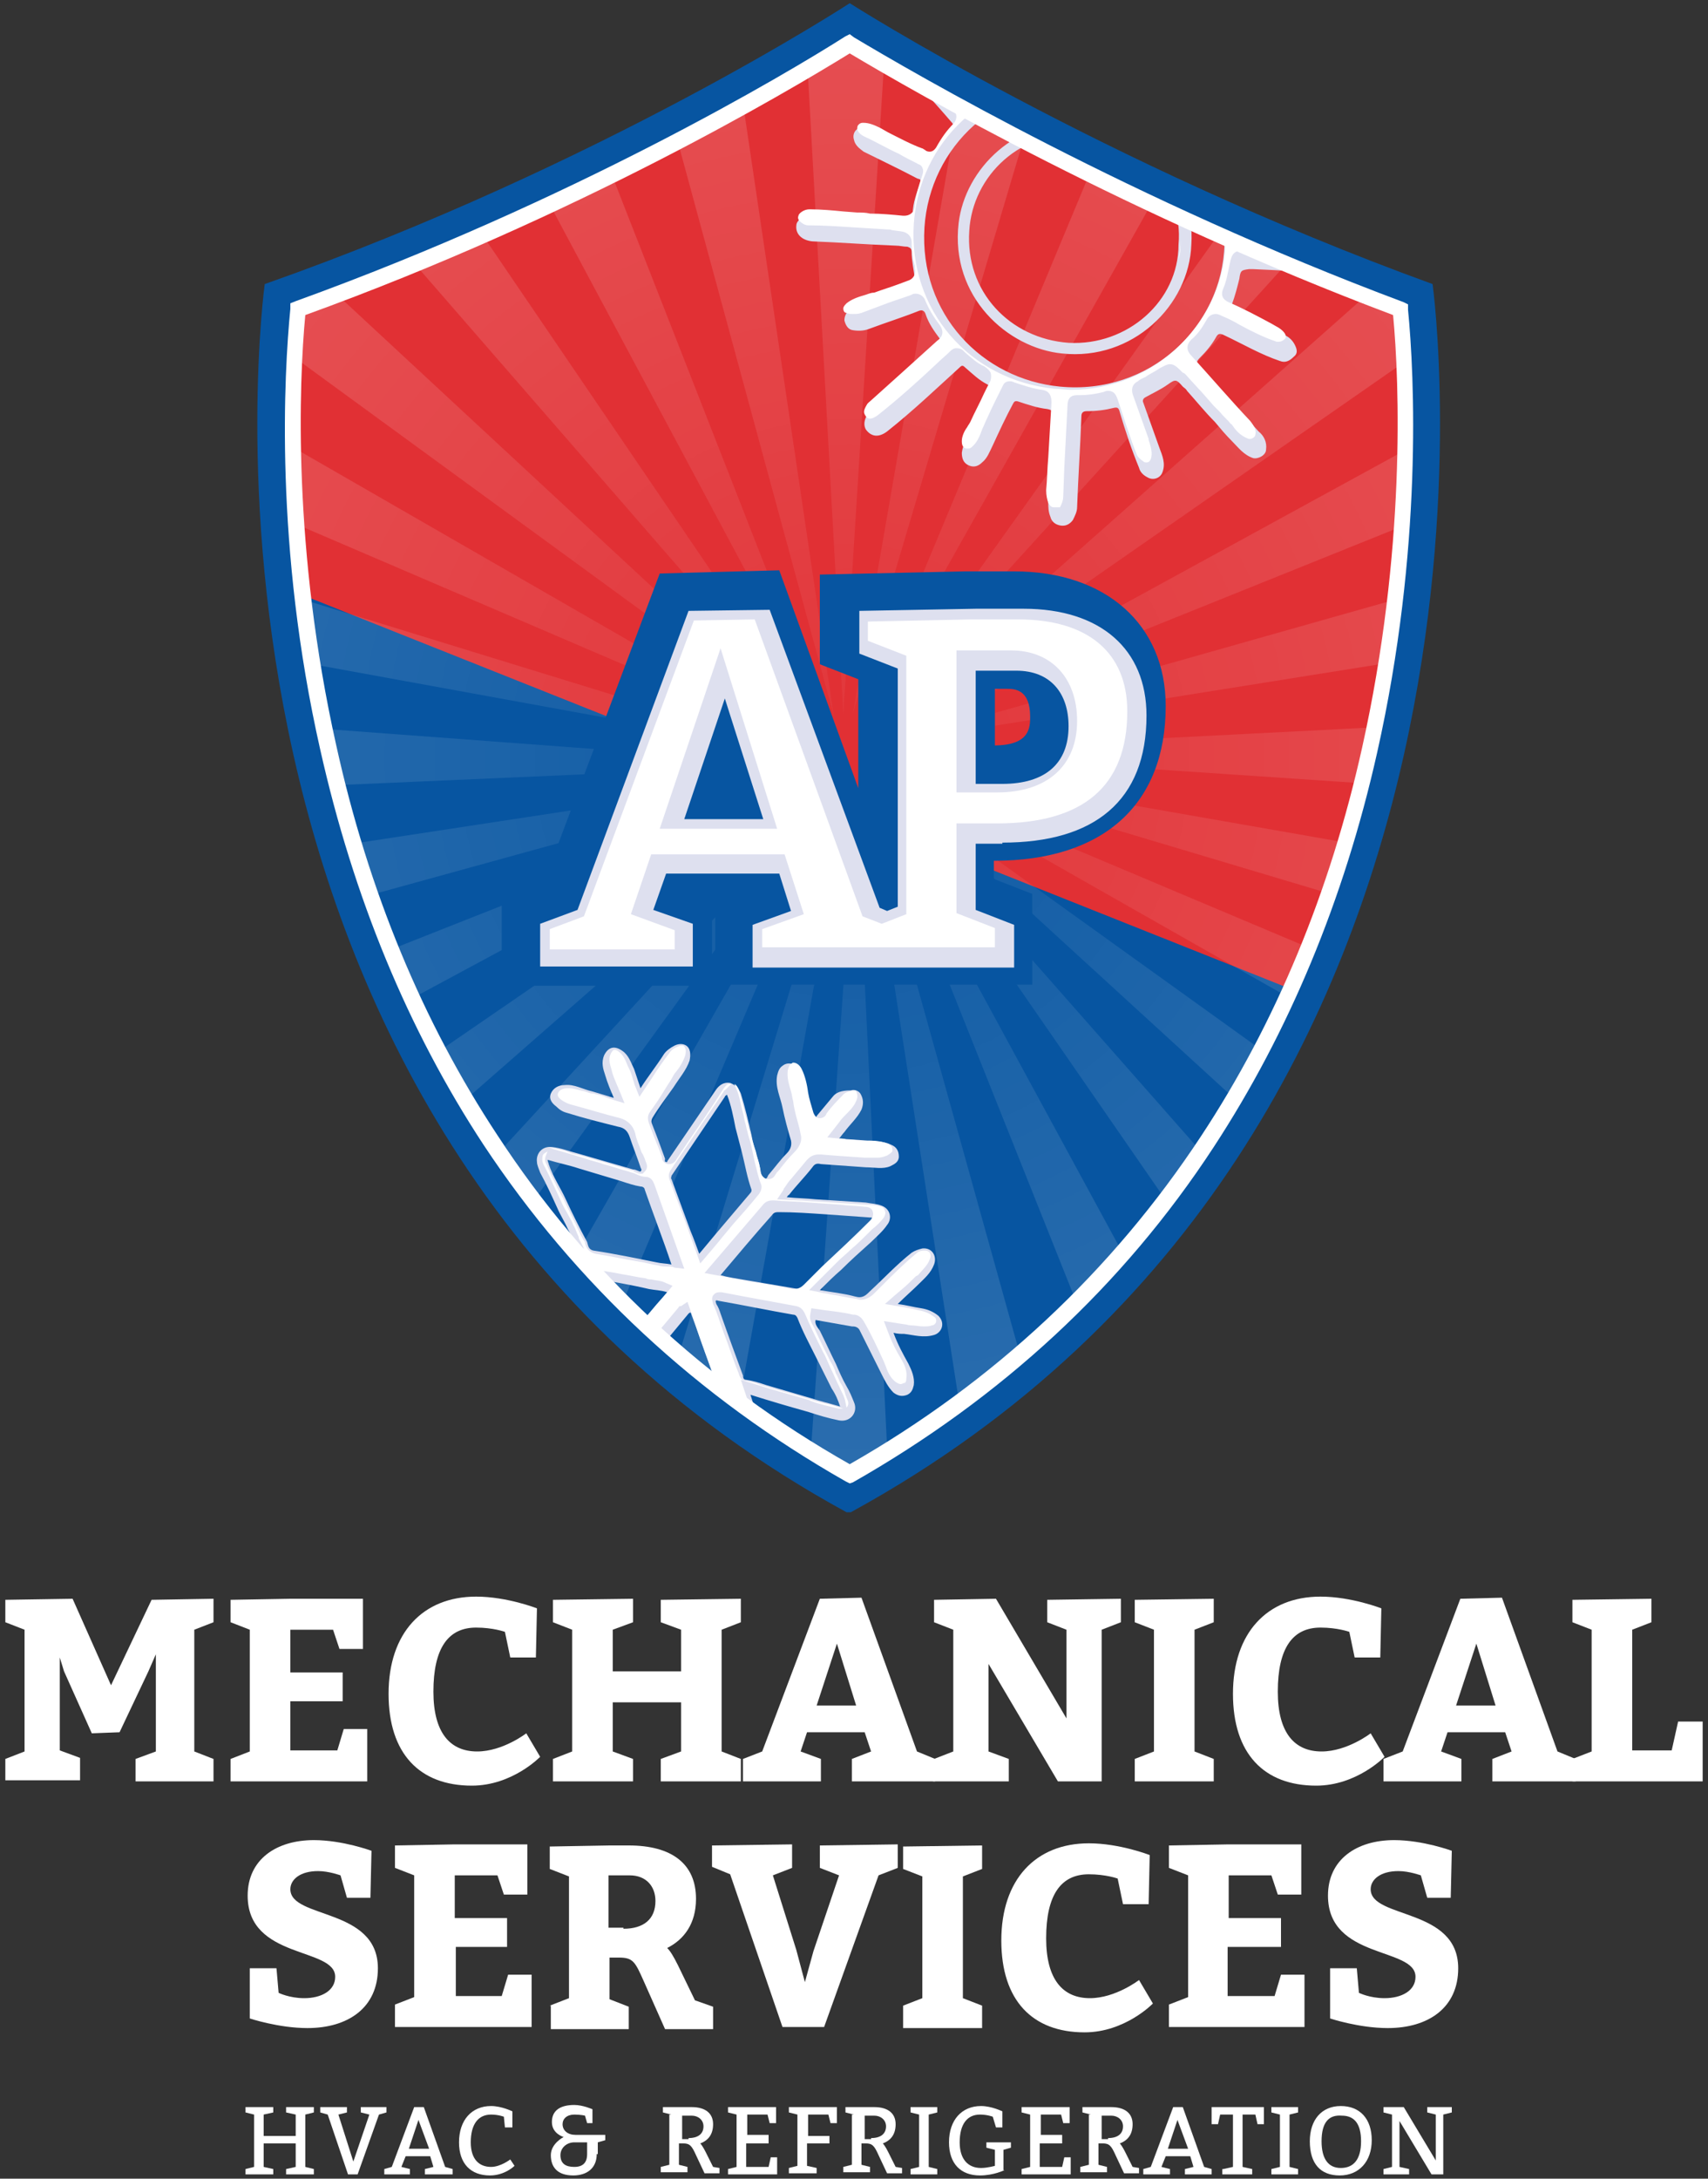 <?xml version="1.0" encoding="utf-8"?>
<!-- Generator: Adobe Illustrator 20.0.0, SVG Export Plug-In . SVG Version: 6.00 Build 0)  -->
<svg version="1.1" id="Layer_1" xmlns="http://www.w3.org/2000/svg" xmlns:xlink="http://www.w3.org/1999/xlink" x="0px" y="0px"
	 width="160px" height="204px" viewBox="0 0 160 204" style="enable-background:new 0 0 160 204;" xml:space="preserve">
<rect x="0" y="0" width="160" height="204" fill="#333333" stroke="none"/>
<style type="text/css">
	.st0{fill:#FFFFFF;}
	.st1{fill:#0755A1;}
	.st2{fill:#E13034;}
	.st3{opacity:0.25;}
	.st4{opacity:0.61;clip-path:url(#SVGID_2_);fill:url(#SVGID_3_);}
	.st5{fill:#DEE0EF;}
	.st6{fill:none;}
	.st7{clip-path:url(#SVGID_5_);fill:#DEE0EF;}
	.st8{clip-path:url(#SVGID_5_);}
</style>
<g>
	<g>
		<g>
			<path class="st0" d="M0.5,164.7l1.8-0.7v-11.4l-1.8-0.7v-2.1l6.3-0.1l3.6,8.1l3.8-8l5.8-0.1v2.2l-1.8,0.7V164l1.8,0.7v2.1h-7.3
				v-2.1l1.9-0.7v-9.1l-0.7,1.6l-2.7,5.7l-2.6,0.1L6,156.5l-0.4-1.3v8.7l1.9,0.7v2.1H0.5V164.7z"/>
			<path class="st0" d="M32.1,159.3h-4.9v4.6h4.4l0.6-2h2.2v4.9H21.6v-2.1l1.8-0.7v-11.4l-1.8-0.7v-2.1l5.6-0.1H34v4.7h-2.2
				l-0.6-1.8h-4v4h4.9V159.3z"/>
			<path class="st0" d="M47.3,152.8c0,0-1.1-0.4-2.7-0.4c-2.6,0-4,1.9-4,6c0,3.9,1.6,5.6,4.1,5.6c2.4,0,4.6-1.7,4.6-1.7l1.3,2.2
				c0,0-2.6,2.7-6.4,2.7c-4.9,0-7.8-3-7.8-8.6c0-5.7,3.2-9.1,8.2-9.1c2.9,0,5.7,1.1,5.7,1.1l-0.1,4.6h-2.4L47.3,152.8z"/>
			<path class="st0" d="M51.8,164.7l1.8-0.7v-11.4l-1.8-0.7v-2.1l7.5-0.1v2.2l-1.9,0.7v3.9h6.4v-3.9l-1.9-0.7v-2.1l7.5-0.1v2.2
				l-1.8,0.7V164l1.8,0.7v2.1h-7.5v-2.1l1.9-0.7v-4.6h-6.4v4.6l1.9,0.7v2.1h-7.5V164.7z"/>
			<path class="st0" d="M87.5,166.8h-7.7v-2.1l1.8-0.7l-0.6-1.8h-5.4l-0.6,1.8l1.9,0.7v2.1h-7.3v-2.1l1.8-0.7l5.4-14.3l3.9-0.1
				l5.2,14.4l1.7,0.7V166.8z M78.4,153.9l-1.9,5.8h3.7L78.4,153.9z"/>
			<path class="st0" d="M87.5,164.7l1.8-0.7v-11.4l-1.8-0.7v-2.1l5.8-0.1l6.6,11.2v-8.3l-1.8-0.7v-2.1l6.9-0.1v2.2l-1.8,0.7v14.2
				h-4.1l-6.5-11v8.2l1.9,0.7v2.1h-7.1V164.7z"/>
			<path class="st0" d="M106.3,164.7l1.8-0.7v-11.4l-1.8-0.7v-2.1l7.4-0.1v2.2l-1.8,0.7V164l1.8,0.7v2.1h-7.4V164.7z"/>
			<path class="st0" d="M126.4,152.8c0,0-1.1-0.4-2.7-0.4c-2.6,0-4,1.9-4,6c0,3.9,1.6,5.6,4.1,5.6c2.4,0,4.6-1.7,4.6-1.7l1.3,2.2
				c0,0-2.6,2.7-6.4,2.7c-4.9,0-7.8-3-7.8-8.6c0-5.7,3.2-9.1,8.2-9.1c2.9,0,5.7,1.1,5.7,1.1l-0.1,4.6h-2.4L126.4,152.8z"/>
			<path class="st0" d="M147.5,166.8h-7.7v-2.1l1.8-0.7l-0.6-1.8h-5.4l-0.6,1.8l1.9,0.7v2.1h-7.3v-2.1l1.8-0.7l5.4-14.3l3.9-0.1
				l5.2,14.4l1.7,0.7V166.8z M138.3,153.9l-1.9,5.8h3.7L138.3,153.9z"/>
			<path class="st0" d="M157.2,161.2h2.3v5.6h-12.2v-2.1l1.8-0.7v-11.4l-1.8-0.7v-2.1l7.4-0.1v2.2l-1.8,0.7v11.3h3.7L157.2,161.2z"
				/>
			<path class="st0" d="M26.1,186.6c0,0,1,0.5,2.4,0.5c1.6,0,2.9-0.7,2.9-2c0-2.8-8.2-1.6-8.2-7.6c0-3.4,2.7-5.2,6.2-5.2
				c2.7,0,5.4,1,5.4,1l-0.1,4.4h-2.2l-0.6-2.1c0,0-1.1-0.4-2.1-0.4c-1.7,0-2.6,0.8-2.6,1.7c0,2.8,8.2,1.7,8.2,7.4
				c0,3.7-2.8,5.6-6.6,5.6c-2.7,0-5.4-0.9-5.4-0.9v-4.7h2.5L26.1,186.6z"/>
			<path class="st0" d="M47.6,182.3h-4.9v4.6H47l0.6-2h2.2v4.9H37v-2.1l1.8-0.7v-11.4l-1.8-0.7v-2.1l5.6-0.1h6.8v4.7h-2.2l-0.6-1.8
				h-4v4h4.9V182.3z"/>
			<path class="st0" d="M51.5,187.8l1.8-0.7v-11.4l-1.8-0.7v-2.1l5.6-0.1h1.8c4,0,6.3,1.7,6.3,5c0,2.3-1.1,3.8-2.7,4.6
				c0.3,0.3,0.6,0.8,1,1.6l1.6,3.3l1.7,0.6v2.1h-4.5l-2-4.5c-0.8-1.8-1-2.2-2.3-2.2h-0.9v3.9l1.8,0.7v2.1h-7.3V187.8z M58.4,180.6
				c1.9,0,3-0.9,3-2.6c0-1.4-0.9-2.4-2.4-2.4h-2v4.9H58.4z"/>
			<path class="st0" d="M66.7,172.8l7.5-0.1v2.2l-1.8,0.7l2.2,7l0.8,3l0.8-2.9l2.4-7.1l-1.8-0.7v-2.1l7.3-0.1v2.2l-1.8,0.7
				l-5.1,14.2h-3.9l-4.9-14.3l-1.7-0.7V172.8z"/>
			<path class="st0" d="M84.6,187.8l1.8-0.7v-11.4l-1.8-0.7v-2.1l7.4-0.1v2.2l-1.8,0.7v11.4l1.8,0.7v2.1h-7.4V187.8z"/>
			<path class="st0" d="M104.7,175.9c0,0-1.1-0.4-2.7-0.4c-2.6,0-4,1.9-4,6c0,3.9,1.6,5.6,4.1,5.6c2.4,0,4.6-1.7,4.6-1.7l1.3,2.2
				c0,0-2.6,2.7-6.4,2.7c-4.9,0-7.8-3-7.8-8.6c0-5.7,3.2-9.1,8.2-9.1c2.9,0,5.7,1.1,5.7,1.1l-0.1,4.6h-2.4L104.7,175.9z"/>
			<path class="st0" d="M119.9,182.3H115v4.6h4.4l0.6-2h2.2v4.9h-12.7v-2.1l1.8-0.7v-11.4l-1.8-0.7v-2.1l5.6-0.1h6.8v4.7h-2.2
				l-0.6-1.8h-4v4h4.9V182.3z"/>
			<path class="st0" d="M127.3,186.6c0,0,1,0.5,2.4,0.5c1.6,0,2.9-0.7,2.9-2c0-2.8-8.2-1.6-8.2-7.6c0-3.4,2.7-5.2,6.2-5.2
				c2.7,0,5.4,1,5.4,1l-0.1,4.4h-2.2l-0.6-2.1c0,0-1.1-0.4-2.1-0.4c-1.7,0-2.6,0.8-2.6,1.7c0,2.8,8.2,1.7,8.2,7.4
				c0,3.7-2.8,5.6-6.6,5.6c-2.7,0-5.4-0.9-5.4-0.9v-4.7h2.5L127.3,186.6z"/>
		</g>
	</g>
	<g>
		<path class="st0" d="M23,203.1l0.8-0.2V198l-0.8-0.2v-0.5l2.6,0v0.5l-0.9,0.2v2h3v-2l-0.9-0.2v-0.5l2.6,0v0.5l-0.8,0.2v4.9
			l0.8,0.2v0.5h-2.6v-0.5l0.9-0.2v-2.2h-3v2.2l0.9,0.2v0.5H23V203.1z"/>
		<path class="st0" d="M30,197.3l2.5,0v0.5l-0.8,0.2l1.4,4.4l1.5-4.4l-0.8-0.2v-0.5l2.4,0v0.5l-0.7,0.2l-2,5.6h-0.9l-1.9-5.6
			l-0.7-0.2V197.3z"/>
		<path class="st0" d="M38.8,197.3l0.9,0l2,5.6l0.7,0.2v0.5h-2.6v-0.5l0.8-0.2l-0.3-1H38l-0.4,1l0.8,0.2v0.5H36v-0.5l0.7-0.2
			L38.8,197.3z M39.2,198.5l-0.9,2.7h1.9L39.2,198.5z"/>
		<path class="st0" d="M47.2,198.2c0,0-0.5-0.2-1.2-0.2c-1.2,0-1.9,0.9-1.9,2.6c0,1.6,0.8,2.3,1.9,2.3c0.9,0,1.8-0.7,1.8-0.7
			l0.4,0.6c0,0-0.9,0.9-2.3,0.9c-1.8,0-2.9-1.1-2.9-3.1c0-2.1,1.2-3.4,3-3.4c1,0,2,0.5,2,0.5l0,1.5h-0.7L47.2,198.2z"/>
		<path class="st0" d="M55.9,201.7c0,1.3-0.9,2-2.2,2c-1.5,0-2.1-0.8-2.1-1.9s1.2-1.7,1.2-1.7s-1.1-0.3-1.1-1.4
			c0-1.1,0.8-1.6,2.1-1.6c0.8,0,1.7,0.4,1.7,0.4l0,1.3H55l-0.2-0.7c0,0-0.4-0.1-1-0.1c-0.7,0-1.1,0.4-1.1,0.9c0,0.6,0.5,1,1.2,1h2.8
			v0.5l-0.7,0.2V201.7z M53.8,200.6c-0.7,0-1.3,0.5-1.3,1.2c0,0.8,0.5,1.1,1.3,1.1c0.8,0,1.2-0.4,1.2-1.2v-1.1H53.8z"/>
		<path class="st0" d="M62.9,198l-0.8-0.2v-0.5l1.7,0h1c1.3,0,2,0.6,2,1.6c0,0.9-0.4,1.5-1.2,1.8c0.1,0.1,0.3,0.4,0.5,0.8l0.7,1.4
			l0.6,0.1v0.5h-1.4l-0.8-1.7c-0.4-0.9-0.6-1.1-1.2-1.1h-0.4v2l0.8,0.2v0.5h-2.5v-0.5l0.8-0.2V198z M64.5,200.2
			c0.9,0,1.4-0.4,1.4-1.1c0-0.6-0.5-1-1.1-1h-0.9v2.2H64.5z"/>
		<path class="st0" d="M72,200v0.7h-2.1v2.2H72l0.2-0.9h0.6v1.6h-4.6v-0.5l0.8-0.2V198l-0.8-0.2v-0.5l1.7,0h2.8v1.5h-0.6l-0.2-0.8
			h-1.9v1.9H72z"/>
		<path class="st0" d="M77.7,200v0.7h-2.1v2.1l0.9,0.2v0.5h-2.6v-0.5l0.8-0.2V198l-0.8-0.2v-0.5l1.7,0h2.8v1.5h-0.6l-0.2-0.8h-1.9v2
			H77.7z"/>
		<path class="st0" d="M80,198l-0.8-0.2v-0.5l1.7,0h1c1.3,0,2,0.6,2,1.6c0,0.9-0.4,1.5-1.2,1.8c0.1,0.1,0.3,0.4,0.5,0.8l0.7,1.4
			l0.6,0.1v0.5h-1.4l-0.8-1.7c-0.4-0.9-0.6-1.1-1.2-1.1h-0.4v2l0.8,0.2v0.5h-2.5v-0.5l0.8-0.2V198z M81.6,200.2
			c0.9,0,1.4-0.4,1.4-1.1c0-0.6-0.5-1-1.1-1h-0.9v2.2H81.6z"/>
		<path class="st0" d="M85.3,203.1l0.8-0.2V198l-0.8-0.2v-0.5l2.5,0v0.5L87,198v4.9l0.8,0.2v0.5h-2.5V203.1z"/>
		<path class="st0" d="M94.1,203.2c0,0-1,0.5-2.3,0.5c-1.8,0-2.9-1.1-2.9-3.1c0-2.1,1.2-3.4,3-3.4c1,0,2,0.5,2,0.5l0,1.5h-0.6
			l-0.3-1c0,0-0.5-0.2-1.2-0.2c-1.2,0-1.9,0.9-1.9,2.6c0,1.6,0.8,2.4,2,2.4c0.6,0,1.3-0.2,1.3-0.2v-1.5l-0.8-0.2v-0.5l2.3,0v0.5
			l-0.7,0.2V203.2z"/>
		<path class="st0" d="M99.5,200v0.7h-2.1v2.2h2.1l0.2-0.9h0.6v1.6h-4.6v-0.5l0.8-0.2V198l-0.8-0.2v-0.5l1.7,0h2.8v1.5h-0.6
			l-0.2-0.8h-1.9v1.9H99.5z"/>
		<path class="st0" d="M102.2,198l-0.8-0.2v-0.5l1.7,0h1c1.3,0,2,0.6,2,1.6c0,0.9-0.4,1.5-1.2,1.8c0.1,0.1,0.3,0.4,0.5,0.8l0.7,1.4
			l0.6,0.1v0.5h-1.4l-0.8-1.7c-0.4-0.9-0.6-1.1-1.2-1.1h-0.4v2l0.8,0.2v0.5h-2.5v-0.5l0.8-0.2V198z M103.8,200.2
			c0.9,0,1.4-0.4,1.4-1.1c0-0.6-0.5-1-1.1-1h-0.9v2.2H103.8z"/>
		<path class="st0" d="M109.9,197.3l0.9,0l2,5.6l0.7,0.2v0.5H111v-0.5l0.8-0.2l-0.3-1h-2.3l-0.4,1l0.8,0.2v0.5h-2.5v-0.5l0.7-0.2
			L109.9,197.3z M110.3,198.5l-0.9,2.7h1.9L110.3,198.5z"/>
		<path class="st0" d="M114.6,203.1l0.9-0.2V198h-1.2l-0.2,0.9h-0.6v-1.6h4.9v1.6h-0.6l-0.2-0.9h-1.2v4.9l0.9,0.2v0.5h-2.8V203.1z"
			/>
		<path class="st0" d="M119.1,203.1l0.8-0.2V198l-0.8-0.2v-0.5l2.5,0v0.5l-0.8,0.2v4.9l0.8,0.2v0.5h-2.5V203.1z"/>
		<path class="st0" d="M128.5,200.4c0,2-1.2,3.3-3,3.3c-1.8,0-2.8-1.1-2.8-3.2c0-2,1.1-3.3,2.9-3.3
			C127.4,197.2,128.5,198.4,128.5,200.4z M123.8,200.5c0,1.6,0.6,2.5,1.8,2.5c1.2,0,1.9-0.8,1.9-2.5c0-1.6-0.6-2.4-1.8-2.4
			C124.5,198,123.8,198.7,123.8,200.5z"/>
		<path class="st0" d="M132,203.1v0.5h-2.4v-0.5l0.8-0.2V198l-0.8-0.2v-0.5l1.9,0l3,5V198l-0.8-0.2v-0.5l2.3,0v0.5l-0.8,0.2v5.6
			h-1.1l-3-5v4.3L132,203.1z"/>
	</g>
	<path class="st1" d="M79.6,0.3c0,0,23.5,15,54.6,26.3c0,0,11,79.2-54.5,115h-0.4c-65.5-35.8-54.5-115-54.5-115
		C56.3,15.5,79.6,0.3,79.6,0.3L79.6,0.3z"/>
	<g>
		<g>
			<path class="st1" d="M79.6,138c-13.8-7.8-25.1-18.3-33.6-31.3c-7-10.7-12.1-23.1-15.2-36.8c-4.3-19.2-3.3-35.6-2.8-41
				c26-9.4,45.8-21.2,51.7-24.9c5.9,3.6,26.2,15.4,51.6,24.8c0.5,5.5,1.5,22-2.9,41.2c-3.1,13.7-8.2,26-15.2,36.7
				C104.7,119.7,93.4,130.2,79.6,138z"/>
		</g>
	</g>
	<path class="st2" d="M120.9,92.6c3.1-7,5.6-14.5,7.4-22.5c4.3-19.2,3.4-35.8,2.9-41.2C105.8,19.5,85.5,7.7,79.6,4.1
		c-5.8,3.6-25.7,15.5-51.7,24.9c-0.4,4-1,14,0.4,26.7L120.9,92.6z"/>
	<g class="st3">
		<defs>
			<path id="SVGID_1_" class="st3" d="M79.6,138c-13.8-7.8-25.1-18.3-33.6-31.3c-7-10.7-12.1-23.1-15.2-36.8
				c-4.3-19.2-3.3-35.6-2.8-41c26-9.4,45.8-21.2,51.7-24.9c5.9,3.6,26.2,15.4,51.6,24.8c0.5,5.5,1.5,22-2.9,41.2
				c-3.1,13.7-8.2,26-15.2,36.7C104.7,119.7,93.4,130.2,79.6,138z"/>
		</defs>
		<clipPath id="SVGID_2_">
			<use xlink:href="#SVGID_1_"  style="overflow:visible;"/>
		</clipPath>
		<radialGradient id="SVGID_3_" cx="79.572" cy="71.051" r="72.803" gradientUnits="userSpaceOnUse">
			<stop  offset="0" style="stop-color:#FFFFFF;stop-opacity:0.2"/>
			<stop  offset="1" style="stop-color:#FFFFFF"/>
		</radialGradient>
		<path class="st4" d="M67.9-1.8h-8.5l18.7,68.8L67.9-1.8z M6.8,4.6v13.7L76,68.8L6.8,4.6z M50.2-1.8h-9.9l37,69.2L50.2-1.8z
			 M29-1.8H15.8l60.7,69.8L29-1.8z M6.8,49.5v8.6l68.6,12.5L6.8,49.5z M6.8,30v10.1l68.8,29.5L6.8,30z M152.4,58.5V50L83.5,69.5
			L152.4,58.5z M144.6-1.8h-13.5L81.7,67.4L144.6-1.8z M6.8,66.5v8.1l68.6-3L6.8,66.5z M152.4,40.8v-10L83.1,68.7L152.4,40.8z
			 M119.6-1.8h-10L80.9,67L119.6-1.8z M83.3-1.8h-8.1L79,66.9L83.3-1.8z M100.3-1.8h-8.5L79.9,66.8L100.3-1.8z M82.5,68l69.9-48.6V6
			L82.5,68z M131,143.9h13.3L82.6,73.9L131,143.9z M91.8,143.9h8.5L81.1,75L91.8,143.9z M152.4,136.5v-13.6L83.2,73.2L152.4,136.5z
			 M109.6,143.9h10L81.9,74.5L109.6,143.9z M152.4,111.4v-10.1l-68.8-29L152.4,111.4z M152.4,75v-8.1l-68.6,3.5L152.4,75z M152.4,92
			v-8.5l-68.6-12L152.4,92z M6.8,83v8.5l68.9-19L6.8,83z M6.8,122v13.2l69.9-61.2L6.8,122z M6.8,100.7v9.9l69.3-37.3L6.8,100.7z
			 M13.6,143.9h13.6l50.1-69.2L13.6,143.9z M75.4,143.9h8.1l-3.3-68.7L75.4,143.9z M38.9,143.9H49L78.3,75L38.9,143.9z M58.4,143.9
			h8.6l12.3-68.6L58.4,143.9z"/>
	</g>
	<g>
		<path class="st1" d="M67,92.3v-8.6l0.6-0.2h-1.5l0.6,0.2v8.6H47v-8.5l4.1-1.6l10.7-28.5L73,53.4l7.4,20.4V63.6l-3.6-1.4v-8.4
			l13.6-0.3H95c8.6,0,14.2,5,14.2,12.6c0,9.2-5.8,14.5-16.1,14.5v1.7l3.6,1.4v8.5H67z M93.1,69.8c3.4,0,3.4-1.7,3.4-2.7
			c0-2.6-1.5-2.6-2.2-2.6h-1.1V69.8z"/>
		<path class="st5" d="M93.9,78.9c8.6,0,13.5-3.9,13.5-11.9c0-6.2-4.3-10-11.5-10h-4.5l-10.9,0.2v4l3.6,1.4v22.3l-1,0.4l-0.7-0.3
			L72.1,57.1l-7.6,0.1l-10.4,28l-3.5,1.3v4h14.3v-4l-3.7-1.3l1.2-3.4H73l1.1,3.5l-3.6,1.3v4h9.9h5.2H95v-4l-3.6-1.4v-6.2H93.9z
			 M91.4,62.8h3.8c3.2,0,4.9,2.1,4.9,5.2c0,3.5-2.2,5.4-6.2,5.4h-2.5V62.8z M64.1,76.7l3.8-11.3l3.6,11.3H64.1z"/>
		<g>
			<path class="st0" d="M71.4,88.8V87l3.9-1.4L73.5,80H61l-1.9,5.6l4.1,1.5v1.8H51.5V87l3.2-1.2L65,58.1l5.7-0.1l10.1,27.8l1.8,0.7
				l2.3-0.9V61.4L81.3,60v-1.8l9.6-0.2l4.5,0c6.5,0,10.2,3.1,10.2,8.6c0,7-4.1,10.5-12.2,10.5h-3.8v8.4l3.6,1.4v1.8H71.4z
				 M61.8,77.6h11l-5.3-16.9L61.8,77.6z M89.6,74.2h3.8c4.7,0,7.5-2.5,7.5-6.7c0-4-2.4-6.6-6.2-6.6h-5.1V74.2z"/>
		</g>
	</g>
	<g>
		<g>
			<path class="st6" d="M79.6,138c-13.8-7.8-25.1-18.3-33.6-31.3c-7-10.7-12.1-23.1-15.2-36.8c-4.3-19.2-3.3-35.6-2.8-41
				c26-9.4,45.8-21.2,51.7-24.9c5.9,3.6,26.2,15.4,51.6,24.8c0.5,5.5,1.5,22-2.9,41.2c-3.1,13.7-8.2,26-15.2,36.7
				C104.7,119.7,93.4,130.2,79.6,138z"/>
		</g>
	</g>
	<g>
		<defs>
			<path id="SVGID_4_" d="M79.6,138c-13.8-7.8-25.1-18.3-33.6-31.3c-7-10.7-12.1-23.1-15.2-36.8c-4.3-19.2-3.3-35.6-2.8-41
				c26-9.4,45.8-21.2,51.7-24.9c5.9,3.6,26.2,15.4,51.6,24.8c0.5,5.5,1.5,22-2.9,41.2c-3.1,13.7-8.2,26-15.2,36.7
				C104.7,119.7,93.4,130.2,79.6,138z"/>
		</defs>
		<clipPath id="SVGID_5_">
			<use xlink:href="#SVGID_4_"  style="overflow:visible;"/>
		</clipPath>
		<path class="st7" d="M101.6,11.5c-6.4-0.5-11.2,4.3-11.8,9.4c-0.8,6.9,4.6,11.7,9.7,12.2c6.6,0.7,11.9-4.5,12.1-10.2
			C112,16.8,107.2,11.9,101.6,11.5z M100.1,32.1c-5.5-0.4-9.7-4.8-9.3-10.5c0.3-5.1,4.8-9.6,10.9-9c4.7,0.4,9.2,4.8,8.7,10.3
			C110.4,28.2,105.6,32.4,100.1,32.1z M126.3,22.7c-0.4-0.2-0.7-0.4-1.2-0.4c-2.8-0.1-5.5-0.3-8.3-0.4c-0.4,0-0.6-0.1-0.6-0.5
			c0-0.9-0.2-1.8-0.4-2.7c-0.1-0.2,0-0.4,0.3-0.4c0.9-0.3,1.9-0.6,2.8-1c0.9-0.4,1.9-0.5,2.7-1c0.5-0.3,0.8-0.9,0.7-1.3
			c-0.2-0.5-0.6-0.8-1.2-0.8c-0.5,0-1,0.1-1.5,0.3c-1.5,0.5-2.9,1-4.4,1.5c-0.2,0.1-0.3,0.1-0.4-0.2c-0.4-0.9-0.9-1.8-1.5-2.6
			c-0.2-0.3-0.2-0.4,0.1-0.7c2-1.8,4.1-3.7,6.1-5.5c0.3-0.3,0.6-0.6,0.7-1c0.4-0.8,0.1-1.5-0.7-1.6c-0.4-0.1-0.8,0-1.1,0.2
			c-1.1,0.7-2,1.7-3,2.6c-1.3,1.1-2.5,2.3-3.8,3.4c-0.2,0.2-0.4,0.3-0.7,0.1c-0.7-0.7-1.5-1.1-2.2-1.6c-0.2-0.1-0.2-0.2-0.1-0.4
			c0.6-1.2,1.2-2.3,1.7-3.5c0.4-0.8,0.9-1.5,0.9-2.4c0-0.8-0.6-1.3-1.3-1.1c-0.6,0.1-0.8,0.6-1.1,1c-0.8,1.6-1.6,3.2-2.3,4.8
			c-0.2,0.3-0.3,0.4-0.6,0.3c-0.8-0.3-1.5-0.5-2.4-0.6c-0.8-0.1-0.8-0.1-0.7-0.9c0.1-2.7,0.3-5.3,0.4-8c0-0.6-0.1-1.1-0.4-1.7
			c-0.3-0.6-1.4-0.7-1.7-0.1c-0.3,0.5-0.5,1-0.5,1.6c-0.1,2.7-0.3,5.4-0.4,8.1c0,0.6-0.3,0.7-0.7,0.7c-0.8,0-1.5,0.2-2.3,0.3
			c-0.4,0.1-0.5,0-0.6-0.3c-0.3-1-0.7-2-1-3c-0.3-0.9-0.5-1.9-1.1-2.8c-0.3-0.4-0.7-0.7-1.2-0.6c-0.5,0.1-0.7,0.4-0.8,0.9
			c-0.1,0.6,0.1,1.1,0.3,1.7c0.5,1.6,1.1,3.2,1.6,4.7c0.1,0.2,0,0.3-0.2,0.4c-0.9,0.4-1.7,0.9-2.5,1.5c-0.2,0.2-0.4,0.2-0.7-0.1
			c-1.7-2-3.5-3.9-5.3-5.9c-0.5-0.5-0.9-1-1.6-1.2c-0.6-0.2-1.3,0.2-1.3,0.9c-0.1,0.7,0.3,1.3,0.8,1.8c1.8,2.1,3.7,4.1,5.5,6.2
			c0.2,0.2,0.3,0.4,0,0.7c-0.7,0.7-1.2,1.5-1.7,2.3c-0.1,0.1-0.2,0.2-0.3,0.1c-0.1-0.1-0.2-0.2-0.4-0.2c-1.3-0.6-2.6-1.2-3.9-1.9
			c-0.6-0.3-1.2-0.6-1.9-0.5c-0.7,0-1.1,0.6-0.9,1.2c0.1,0.5,0.5,0.8,0.9,1.1c1.6,0.8,3.3,1.6,5,2.5c0.2,0.1,0.4,0,0.3,0.4
			c-0.3,0.9-0.7,1.9-0.7,2.9c0,0.3-0.2,0.5-0.6,0.5c-1.4-0.1-2.9-0.2-4.3-0.2c-1.5-0.1-2.9-0.2-4.4-0.2c-0.8,0-1.6,0.5-1.6,1
			c-0.1,0.8,0.5,1.4,1.5,1.5c2.6,0.1,5.2,0.3,7.8,0.4c0.4,0,0.7,0.1,1.1,0.1c0.3,0.1,0.4,0.2,0.4,0.5c0,0.8,0.2,1.7,0.3,2.5
			c0.1,0.4,0,0.5-0.3,0.6c-1,0.3-2.1,0.7-3.1,1.1c-0.9,0.3-1.9,0.5-2.7,1.2c-0.3,0.2-0.5,0.6-0.5,1c0.1,0.4,0.3,0.8,0.7,0.9
			c0.5,0.1,1.1,0.1,1.6-0.1c1.6-0.6,3.2-1.1,4.7-1.7c0.3-0.1,0.5,0,0.6,0.3c0.3,0.9,0.8,1.6,1.4,2.4c0.3,0.4,0.2,0.5-0.1,0.8
			c-2,1.8-4.1,3.7-6.1,5.5c-0.2,0.2-0.4,0.4-0.6,0.6c-0.2,0.4-0.5,0.9-0.2,1.5c0.5,0.7,1.2,0.8,2,0.2c2.4-1.9,4.6-4,6.8-6
			c0.2-0.2,0.3-0.2,0.5,0c0.7,0.6,1.3,1.2,2.1,1.6c0.4,0.2,0.4,0.4,0.2,0.7c-0.6,1.2-1.2,2.5-1.8,3.7c-0.3,0.6-0.7,1.2-0.8,2
			c0,0.6,0.2,1,0.7,1.2c0.5,0.2,0.9,0,1.2-0.3c0.5-0.4,0.7-1,1-1.6c0.6-1.3,1.2-2.6,1.9-3.9c0.1-0.2,0.2-0.3,0.5-0.2
			c0.9,0.3,1.8,0.6,2.7,0.7c0.5,0.1,0.5,0.2,0.5,0.6c-0.2,2.7-0.3,5.4-0.4,8.1c0,0.5,0,0.9,0.2,1.4c0.1,0.4,0.4,0.7,0.9,0.8
			c0.5,0.1,0.9-0.1,1.2-0.5c0.2-0.4,0.4-0.8,0.4-1.2c0.1-2.8,0.3-5.7,0.4-8.5c0-0.3,0.1-0.5,0.5-0.5c0.9,0,1.7-0.1,2.5-0.3
			c0.4-0.1,0.5,0,0.6,0.4c0.5,1.7,1.1,3.5,1.8,5.2c0.1,0.4,0.4,0.7,0.8,0.9c0.5,0.3,1.2,0.1,1.4-0.5c0.3-0.8,0-1.5-0.3-2.3
			c-0.5-1.4-1-2.8-1.5-4.2c-0.1-0.2,0-0.4,0.2-0.5c0.7-0.4,1.4-0.7,2.1-1.2c0.7-0.5,0.8-0.5,1.4,0.2c0.1,0.1,0.3,0.2,0.4,0.4
			c0.9,1,1.7,2,2.6,2.9c0.5,0.6,1,1.2,1.6,1.8c0.6,0.6,1.1,1.3,2,1.6c0.5,0.1,1.2-0.3,1.2-0.8c0.1-0.7-0.2-1.3-0.7-1.7
			c-1.8-2-3.6-4-5.5-6.1c-0.3-0.3-0.4-0.4,0-0.8c0.6-0.6,1.1-1.2,1.5-1.9c0.2-0.4,0.4-0.4,0.8-0.2c1.7,0.8,3.4,1.8,5.2,2.4
			c0.5,0.2,0.9,0,1.3-0.4c0.4-0.3,0.3-0.7,0.1-1.1c-0.2-0.4-0.5-0.7-0.9-0.9c-1.6-0.8-3.2-1.6-4.8-2.3c-0.3-0.1-0.4-0.2-0.2-0.6
			c0.3-0.8,0.5-1.6,0.7-2.4c0.1-0.8,0.2-0.8,0.9-0.9c0.1,0,0.3,0,0.4,0c2.6,0.1,5.2,0.3,7.8,0.4c0.5,0,0.9-0.1,1.3-0.4
			C127,24,127,23.1,126.3,22.7z M99.3,36.2c-7.3-0.7-13.2-6.8-12.7-14.9c0.5-7.6,6.9-13.6,15.1-13.1c7.5,0.5,13.6,6.9,13,14.7
			C114.5,30.6,107.7,37,99.3,36.2z"/>
		<g class="st8">
			<path class="st5" d="M78,102.7c-0.5,0.6-1,1.2-1.5,1.8c0,0.1-0.2,0.4-0.3,0.1c-0.2-0.6-0.4-1.2-0.5-1.8c-0.1-0.8-0.3-1.6-0.6-2.3
				c-0.3-0.8-1.2-1.2-1.8-0.7c-0.3,0.2-0.4,0.5-0.5,0.9c-0.2,1.1,0.3,2,0.5,3c0.2,1,0.5,2.1,0.8,3.1c0.1,0.5-0.1,0.9-0.4,1.2
				c-0.6,0.6-1.1,1.3-1.7,2c-0.1,0.1-0.1,0.4-0.4,0.4c-0.2-0.1-0.2-0.3-0.3-0.5c-0.1-0.6-0.2-1.1-0.4-1.6c-0.2-0.7-0.4-1.4-0.5-2
				c-0.3-1.3-0.6-2.6-1-3.9c-0.2-0.5-0.5-0.8-1-1c-0.6-0.1-1,0.2-1.3,0.6c-1.5,2.2-3,4.4-4.5,6.6c-0.1,0.1-0.1,0.3-0.2,0.2
				c-0.2,0-0.1-0.2-0.1-0.3c-0.4-1.1-0.8-2.2-1.2-3.2c-0.1-0.2-0.1-0.4,0-0.6c0.6-1,1.3-1.9,2-2.9c0.5-0.8,1.2-1.6,1.5-2.5
				c0.1-0.5,0.1-1-0.2-1.3c-0.3-0.3-0.8-0.3-1.2-0.1c-0.4,0.2-0.8,0.5-1,0.8c-0.7,1.1-1.5,2.1-2.2,3.2c-0.2-0.6-0.4-1.2-0.6-1.8
				c-0.3-0.6-0.5-1.3-1.1-1.7c-0.7-0.5-1.3-0.4-1.7,0.4c-0.3,0.7-0.1,1.3,0.1,1.9c0.2,0.7,0.5,1.4,0.8,2.1c-0.7-0.2-1.3-0.4-2-0.6
				c-0.9-0.2-1.7-0.7-2.6-0.6c-0.6,0-1.1,0.3-1.3,0.8c-0.2,0.5,0.1,0.9,0.5,1.2c0.3,0.3,0.6,0.5,1,0.6c1.6,0.5,3.2,0.9,4.8,1.3
				c0.6,0.1,0.9,0.4,1.1,1c0.3,0.9,0.7,1.9,1,2.8c0,0.1,0.2,0.2,0,0.4c-0.2,0-0.4-0.2-0.7-0.2c-1.7-0.5-3.5-1-5.2-1.5
				c-0.8-0.2-1.5-0.5-2.4-0.6c-1-0.1-1.5,0.7-1.4,1.4c0,0.3,0.2,0.7,0.3,1c0.6,1.1,1.1,2.2,1.6,3.3c0.3,0.7,0.7,1.3,1,2
				c0.3,0.5,0.5,1.1,0.7,1.6c-0.1,0-0.1,0-0.2,0c-1.2-0.2-2.4-0.4-3.7-0.6c-0.1,0-0.1-0.1-0.2-0.2c-0.8-1.4-1.4-2.8-2.1-4.2
				c-0.3-0.6-0.6-1.3-1.2-1.8c-0.5-0.4-1-0.5-1.4-0.2c-0.4,0.2-0.5,1.1-0.4,1.6c0.4,1.3,1.2,2.4,1.7,3.7c0,0.1,0.2,0.1,0.1,0.3
				c-0.1,0.1-0.1,0-0.2,0c-0.5-0.1-0.9-0.2-1.4-0.2c-0.8-0.1-1.6-0.3-2.4,0.1c-0.5,0.3-0.7,0.6-0.5,1.2c0.3,0.8,1,1,1.7,1.2
				c0.8,0.2,1.6,0.2,2.4,0.5c-0.6,0.6-1.2,1.2-1.8,1.7c-0.6,0.6-1.3,1.1-1.6,2c-0.1,0.4-0.2,0.7,0.1,1.1c0.4,0.5,1.3,0.5,2,0
				c1.5-1.2,2.8-2.6,4.2-3.9c0.2-0.2,0.4-0.3,0.7-0.2c1,0.2,2,0.4,3.1,0.5c0.2,0,0.5-0.1,0.7,0.2c-0.1,0.1-0.2,0.1-0.2,0.2
				c-0.9,0.9-1.9,1.8-2.8,2.7c-1,1-2,1.9-3,2.9c-0.8,0.8-0.4,2,0.7,2.2c1.5,0.2,3,0.2,4.6,0.3c1.3,0.1,2.6,0.2,4,0.3
				c-0.7,0.9-1.5,1.7-2.1,2.6c-0.3,0.5-0.7,0.6-1.3,0.6c-1.3-0.1-2.6-0.2-3.8-0.3c-0.8,0-1.7-0.2-2.5,0.2c-0.8,0.4-1,1.3-0.3,1.8
				c0.3,0.2,0.6,0.4,1.1,0.5c1.4,0.2,2.8,0.2,4.1,0.3c0,0,0,0.1-0.1,0.2c-0.6,0.9-1.5,1.5-1.9,2.6c-0.2,0.5-0.2,1,0,1.4
				c0.2,0.3,0.5,0.4,0.8,0.4c0.3,0,0.7-0.2,1-0.4c0.8-0.6,1.3-1.3,1.9-2.1c0.1-0.1,0-0.3,0.2-0.2c0.1,0,0.1,0.1,0.2,0.2
				c0.3,0.8,0.4,1.7,0.6,2.5c0.2,0.6,0.3,1.3,0.7,1.8c0.7,0.9,1.5,0.7,1.9,0c0.2-0.4,0.3-0.9,0.2-1.4c-0.2-1-0.4-2-0.7-2.9
				c-0.3-0.8-0.3-1.7-0.6-2.5c-0.1-0.3-0.1-0.7,0.3-0.9c0.2-0.1,0.3-0.3,0.4-0.5c0.6-0.7,1.2-1.4,1.8-2.1c0.3,0.6,0.4,1.2,0.5,1.8
				c0.4,2,1,3.9,1.4,5.9c0.1,0.5,0.2,0.9,0.7,1.3c0.7,0.5,1.4,0.2,2-0.5c1.1-1.5,2-3.1,3.1-4.6c0.5-0.7,0.9-1.5,1.5-2.2
				c0.5,1.2,0.9,2.4,1.3,3.6c0.1,0.2,0,0.3-0.1,0.5c-0.9,1.3-1.8,2.6-2.7,3.9c-0.4,0.6-0.8,1.3-0.8,2.1c0.1,0.7,0.6,1.1,1.3,0.9
				c0.8-0.3,1.3-0.9,1.7-1.6c0.6-0.8,1.1-1.7,1.7-2.5c0.3,0.8,0.5,1.5,0.8,2.1c0.3,0.7,0.6,1.3,1.3,1.6c0.3,0.1,0.6,0.1,0.8-0.1
				c0.4-0.3,0.7-1.2,0.5-1.7c-0.2-0.8-0.4-1.5-0.8-2.3c-0.1-0.2-0.2-0.4-0.1-0.6c1.2,0.3,2.3,0.7,3.5,1c0.4,0.1,0.7,0.2,1.1,0.1
				c0.5,0,1.1-0.4,1.2-0.7c0.2-0.5,0-0.9-0.5-1.4c-0.5-0.4-1-0.6-1.6-0.7c-1.5-0.4-3.1-0.9-4.6-1.3c-0.1,0-0.2-0.1-0.3-0.2
				c-0.4-1.2-0.9-2.4-1.3-3.7c1.9,0.6,3.6,1.1,5.4,1.6c0.9,0.3,1.9,0.6,2.9,0.8c1.1,0.2,1.8-0.8,1.4-1.7c-0.2-0.5-0.4-1-0.7-1.5
				c-0.4-0.7-0.7-1.4-1-2.1c-0.5-1-1-2.1-1.5-3.1c-0.2-0.3-0.5-0.6-0.4-1c1.1,0.2,2.3,0.4,3.4,0.6c0.2,0,0.5,0,0.7,0.3
				c0.7,1.4,1.4,2.8,2.1,4.2c0.3,0.6,0.6,1.2,1.1,1.7c0.4,0.3,0.8,0.4,1.3,0.2c0.4-0.2,0.5-0.5,0.6-0.9c0.1-0.7-0.2-1.4-0.5-2
				c-0.5-0.9-1-1.8-1.4-2.9c0.4,0.1,0.7,0.1,1,0.1c0.9,0.1,1.8,0.4,2.8,0.1c0.7-0.2,1.1-1.1,0.4-1.8c-0.5-0.4-1-0.6-1.6-0.7
				c-0.7-0.1-1.4-0.3-2.2-0.4c0.7-0.7,1.4-1.3,2-1.9c0.5-0.5,1.1-1,1.4-1.8c0.3-0.8-0.2-1.6-1.1-1.5c-0.4,0.1-0.7,0.2-1,0.4
				c-1.4,1.1-2.6,2.4-3.9,3.6c-0.4,0.4-0.7,0.7-1.4,0.5c-1.1-0.3-2.2-0.4-3.3-0.6c0.7-0.7,1.3-1.3,2-1.9c0.9-0.9,1.8-1.7,2.8-2.6
				c0.5-0.5,1.1-1,1.5-1.6c0.5-0.6,0.3-1.5-0.5-1.8c-0.5-0.2-1-0.2-1.5-0.3c-1.6-0.1-3.1-0.2-4.7-0.3c-0.9-0.1-1.8-0.1-2.7-0.2
				c0.1-0.1,0.1-0.2,0.2-0.2c0.7-0.9,1.5-1.7,2.2-2.6c0.2-0.3,0.4-0.4,0.8-0.3c1.4,0.1,2.8,0.2,4.2,0.3c0.8,0,1.6,0.2,2.3-0.1
				c0.4-0.2,0.8-0.4,0.8-0.9c0-0.5-0.2-0.9-0.7-1.1c-0.8-0.4-1.6-0.3-2.4-0.4c-0.8-0.1-1.6-0.1-2.5-0.2c0.2-0.2,0.3-0.4,0.5-0.6
				c0.5-0.7,1.2-1.3,1.6-2.1c0.2-0.5,0.2-1-0.1-1.5c-0.2-0.3-0.6-0.4-0.9-0.3C78.8,102.1,78.3,102.3,78,102.7z M56.2,126.8
				c-2.5-0.2-5.1-0.3-7.6-0.5c-0.1,0-0.3,0-0.4-0.1c-0.1-0.2,0.1-0.2,0.2-0.3c1.8-1.7,3.6-3.4,5.4-5.2c0.2-0.2,0.4-0.3,0.6-0.6
				c0.3-0.5,0.7-0.5,1.2-0.4c1.7,0.3,3.5,0.6,5.2,1c0.5,0.1,1.1,0.1,1.7,0.3c-1.5,1.8-3,3.5-4.4,5.3
				C57.5,127.1,56.9,126.9,56.2,126.8z M67.1,130.2c-1.7,2.4-3.3,4.8-4.8,7.2c-0.1,0.1-0.2,0.3-0.4,0.3c-0.2,0,0-0.3-0.1-0.4
				c-0.1-0.3-0.2-0.5-0.2-0.8c0,0,0-0.1,0-0.1c0-0.2-0.4-0.1-0.2-0.5c0.1-0.2-0.1-0.6-0.2-0.9c-0.2-0.8-0.4-1.7-0.6-2.5
				c-0.3-1.1-0.5-2.2-0.8-3.2c-0.2-0.6,0.2-1,0.5-1.3c1.4-1.6,2.8-3.3,4.2-5c0,0,0.1-0.1,0.2-0.1c0.9,2.4,1.7,4.7,2.5,7
				C67.1,129.9,67.2,130,67.1,130.2z M60.4,111.4c0.8,2.3,1.7,4.6,2.5,7c-0.5-0.1-1-0.1-1.4-0.2c-2-0.4-3.9-0.8-5.9-1.1
				c-0.5-0.1-0.5-0.5-0.6-0.8c-0.7-1.3-1.4-2.7-2-4c-0.5-1.1-1.2-2.1-1.6-3.3c0-0.1-0.1-0.2-0.1-0.4c1,0.3,2,0.5,2.9,0.8
				c1.3,0.4,2.7,0.8,4,1.2c0.6,0.2,1.2,0.4,1.8,0.5C60.3,111.1,60.4,111.3,60.4,111.4z M62.9,110.1c1.7-2.5,3.3-4.9,5-7.4
				c0-0.1,0.1-0.1,0.2-0.2c0.4,1,0.6,2.1,0.8,3.1c0.2,0.8,0.4,1.5,0.6,2.3c0.3,1.2,0.5,2.4,0.9,3.5c0,0.1,0,0.2-0.1,0.3
				c-1.1,1.3-2.2,2.6-3.3,3.9c-0.5,0.6-1,1.2-1.5,1.8c-0.3-0.8-0.5-1.4-0.8-2.1c-0.6-1.6-1.2-3.3-1.8-4.9
				C62.8,110.3,62.9,110.3,62.9,110.1z M78.7,131.7c-1-0.3-1.9-0.5-2.8-0.8c-1.4-0.4-2.7-0.8-4.1-1.2c-0.6-0.2-1.2-0.4-1.9-0.5
				c-0.3,0-0.3-0.3-0.3-0.4c-0.7-1.9-1.4-3.8-2.1-5.8c-0.1-0.3-0.2-0.6-0.4-0.9c-0.1-0.3-0.1-0.4,0.2-0.3c2.3,0.4,4.7,0.9,7,1.3
				c0.2,0,0.3,0.1,0.4,0.3c0.5,1.3,1.1,2.4,1.7,3.6c0.5,1,1,2,1.5,3C78.3,130.6,78.5,131.1,78.7,131.7z M77.3,113.7
				c1.4,0.1,2.8,0.2,4.2,0.3c0.1,0,0.2,0,0.3,0.1c0.1,0.1,0,0.2-0.1,0.3c-1.5,1.4-3,2.8-4.5,4.3c-0.6,0.5-1.2,1.1-1.7,1.7
				c-0.2,0.2-0.4,0.3-0.7,0.3c-1.8-0.3-3.5-0.6-5.3-0.9c-0.6-0.1-1.3-0.2-2-0.4c1.6-1.9,3.2-3.8,4.8-5.6c0.2-0.3,0.4-0.3,0.7-0.3
				C74.4,113.5,75.8,113.6,77.3,113.7z"/>
		</g>
		<g class="st8">
			<path class="st0" d="M98.9,47.5c-0.1,0-0.1,0-0.2,0c-0.3,0-0.4-0.3-0.5-0.4c-0.1-0.3-0.2-0.7-0.2-1.2c0.1-1,0.1-2,0.2-3.1
				c0.1-1.7,0.2-3.4,0.3-5.1c0-0.5-0.1-1.1-0.9-1.2c-0.8-0.1-1.7-0.4-2.6-0.7c-0.2-0.1-0.3-0.1-0.4-0.1c-0.5,0-0.6,0.3-0.7,0.5
				c-0.5,1-1,2-1.4,2.9c-0.2,0.4-0.3,0.7-0.5,1.1c0,0.1-0.1,0.2-0.1,0.3c-0.2,0.5-0.4,0.9-0.7,1.2c-0.2,0.2-0.3,0.3-0.5,0.3
				c0,0-0.1,0-0.2,0c-0.3-0.1-0.4-0.3-0.4-0.7c0-0.4,0.2-0.9,0.5-1.3c0.1-0.2,0.2-0.3,0.3-0.5c0.4-0.9,0.9-1.8,1.3-2.7l0.5-1
				c0.1-0.1,0.2-0.5,0.1-0.9c-0.1-0.2-0.3-0.4-0.6-0.6c-0.7-0.3-1.2-0.8-1.8-1.3l-0.2-0.2c-0.1-0.1-0.3-0.2-0.6-0.2
				c-0.3,0-0.5,0.2-0.6,0.3c-0.4,0.4-0.9,0.8-1.3,1.2c-1.7,1.6-3.6,3.3-5.5,4.8c-0.3,0.2-0.5,0.3-0.7,0.3c-0.1,0-0.3,0-0.5-0.4
				c-0.1-0.2-0.1-0.4,0.2-0.9c0.1-0.2,0.3-0.3,0.5-0.5c1.9-1.7,4-3.6,6.1-5.5c0.3-0.2,0.8-0.7,0.2-1.5c-0.6-0.8-1-1.5-1.3-2.2
				c-0.2-0.6-0.7-0.7-0.9-0.7c-0.1,0-0.3,0-0.4,0.1c-0.8,0.3-1.5,0.5-2.3,0.8c-0.8,0.3-1.6,0.6-2.4,0.9c-0.3,0.1-0.5,0.1-0.8,0.1
				c-0.2,0-0.4,0-0.6-0.1c-0.2,0-0.3-0.2-0.3-0.4c0-0.1,0-0.2,0.3-0.5c0.5-0.4,1.1-0.6,1.8-0.8c0.3-0.1,0.5-0.2,0.8-0.2
				c0.8-0.3,1.5-0.5,2.3-0.8l0.8-0.3c0.7-0.2,0.8-0.8,0.7-1.2l0-0.2c-0.2-0.7-0.3-1.4-0.3-2.2c0-0.3-0.1-0.8-0.8-1
				c-0.5-0.1-0.9-0.1-1.2-0.2l-3.3-0.2c-1.5-0.1-3-0.2-4.4-0.2c-0.3,0-0.6-0.2-0.8-0.4c-0.1-0.1-0.2-0.3-0.1-0.5
				c0-0.2,0.5-0.6,1-0.6l0.1,0c1,0,2.1,0.1,3.1,0.2l1.3,0.1c0.4,0,0.8,0,1.2,0.1c1,0,2.1,0.1,3.1,0.2c0,0,0.1,0,0.1,0
				c0.6,0,1-0.4,1-1c0.1-1,0.4-1.9,0.7-2.8c0.1-0.3,0.1-0.5,0-0.7c-0.1-0.3-0.4-0.3-0.5-0.4l0,0c-0.6-0.3-1.2-0.6-1.7-0.9
				c-1.1-0.5-2.1-1.1-3.2-1.6c-0.4-0.2-0.6-0.4-0.7-0.7c0-0.1,0-0.3,0.1-0.4c0.1-0.1,0.2-0.2,0.4-0.2c0,0,0.1,0,0.1,0
				c0.5,0,1,0.2,1.6,0.5l0.7,0.4c1,0.5,2.1,1.1,3.2,1.5c0.1,0,0.1,0.1,0.2,0.1c0.2,0.2,0.4,0.2,0.5,0.2c0.2,0,0.4-0.1,0.6-0.4
				c0.5-0.9,1-1.6,1.6-2.2c0.6-0.7,0.1-1.2,0-1.4c-2.2-2.5-3.9-4.4-5.5-6.2c-0.4-0.5-0.7-0.9-0.6-1.4c0-0.3,0.3-0.4,0.5-0.4
				c0.1,0,0.1,0,0.2,0c0.5,0.1,0.9,0.5,1.3,1l0.1,0.1c1.7,1.8,3.4,3.7,5.3,5.9c0.1,0.1,0.4,0.4,0.8,0.4c0.3,0,0.5-0.1,0.6-0.2
				c0.8-0.6,1.6-1,2.4-1.4c0.6-0.3,0.6-0.8,0.5-1.1l-0.3-0.8c-0.5-1.3-0.9-2.6-1.3-3.9l0-0.1c-0.2-0.5-0.3-0.9-0.2-1.3
				c0-0.2,0.1-0.4,0.4-0.5c0,0,0.1,0,0.1,0c0.1,0,0.3,0,0.6,0.4c0.4,0.5,0.6,1.1,0.8,1.8c0.1,0.3,0.2,0.6,0.3,0.8c0.4,1,0.7,2.1,1,3
				c0.1,0.2,0.2,0.7,0.9,0.7c0.1,0,0.2,0,0.3,0C97.5,7.2,98.3,7,99,7h0c1,0,1.2-0.7,1.2-1.2c0.1-1.6,0.2-3.3,0.2-4.9
				c0.1-1.1,0.1-2.1,0.2-3.2c0-0.5,0.2-0.9,0.5-1.3c0.1-0.1,0.2-0.2,0.4-0.2c0.2,0,0.4,0.1,0.4,0.2c0.2,0.5,0.3,0.9,0.3,1.4
				c-0.1,1.9-0.2,3.9-0.3,5.8l-0.1,2.1c-0.1,1.1,0.1,1.4,1.2,1.5c0.7,0.1,1.4,0.3,2.1,0.5l0.2,0.1c0.2,0.1,0.3,0.1,0.4,0.1
				c0.5,0,0.8-0.4,0.8-0.6c0.9-1.9,1.6-3.4,2.3-4.8c0.2-0.5,0.4-0.6,0.7-0.7c0.1,0,0.1,0,0.2,0c0.4,0,0.5,0.3,0.5,0.6
				c0,0.6-0.3,1-0.5,1.6c-0.1,0.2-0.2,0.4-0.3,0.6c-0.4,0.9-0.8,1.8-1.3,2.6L107.8,8c-0.2,0.3-0.2,0.7,0.3,1.1l0.2,0.1
				c0.7,0.5,1.4,0.9,2,1.5c0.2,0.2,0.5,0.3,0.7,0.3c0.4,0,0.6-0.2,0.7-0.3c0.5-0.4,1-0.9,1.5-1.3c0.8-0.7,1.5-1.4,2.3-2.1
				c0.4-0.3,0.7-0.6,1-0.9c0.6-0.6,1.2-1.1,1.9-1.6c0.2-0.1,0.4-0.2,0.5-0.2c0,0,0.1,0,0.1,0c0.1,0,0.3,0.1,0.4,0.3
				c0.1,0.1,0,0.4-0.1,0.6c-0.1,0.3-0.3,0.6-0.6,0.8c-0.7,0.6-1.4,1.3-2.2,1.9c-1.3,1.2-2.6,2.4-4,3.6c-0.3,0.3-0.7,0.7-0.1,1.4
				c0.6,0.8,1.1,1.6,1.4,2.5c0.2,0.4,0.5,0.5,0.7,0.5c0.1,0,0.3,0,0.4-0.1c0.9-0.3,1.9-0.7,2.9-1c0.5-0.2,1-0.3,1.5-0.5
				c0.4-0.1,0.8-0.3,1.3-0.3l0.1,0c0.4,0,0.6,0.2,0.7,0.4c0,0.1-0.1,0.5-0.4,0.7c-0.5,0.3-1,0.5-1.6,0.7c-0.3,0.1-0.7,0.2-1,0.3
				c-0.8,0.3-1.7,0.6-2.5,0.8l-0.3,0.1c-0.5,0.2-0.8,0.6-0.6,1.1c0.3,1,0.4,1.8,0.4,2.6c0,0.5,0.2,1,1.1,1c1.5,0.1,3.1,0.2,4.6,0.2
				c1.2,0.1,2.5,0.1,3.7,0.2c0.3,0,0.6,0.1,0.9,0.3c0.2,0.1,0.3,0.3,0.3,0.4c0,0.1,0,0.3-0.2,0.4c-0.3,0.2-0.6,0.3-0.8,0.3
				c0,0,0,0-0.1,0c-1.9-0.1-3.9-0.2-5.8-0.3l-2-0.1l-0.1,0c-0.1,0-0.2,0-0.3,0c0,0-0.1,0-0.1,0c-1,0.1-1.2,0.3-1.4,1.3
				c-0.2,0.9-0.3,1.6-0.6,2.3c-0.4,0.9,0.3,1.2,0.5,1.3c1.4,0.6,2.7,1.3,4,2l0.7,0.4c0.3,0.2,0.5,0.4,0.6,0.6c0.1,0.3,0,0.4,0,0.4
				c-0.2,0.2-0.4,0.3-0.6,0.3c-0.1,0-0.1,0-0.2,0c-1.2-0.4-2.4-1-3.5-1.6c-0.5-0.3-1.1-0.6-1.6-0.8c-0.2-0.1-0.4-0.2-0.6-0.2
				c-0.4,0-0.7,0.2-0.9,0.6c-0.4,0.7-0.8,1.3-1.4,1.8c-0.7,0.7-0.2,1.3,0,1.5c1.9,2.1,3.8,4.3,5.5,6.1c0.4,0.5,0.6,0.9,0.5,1.3
				c0,0.2-0.3,0.4-0.5,0.4c0,0,0,0-0.1,0c-0.6-0.2-1.1-0.6-1.5-1.2c-0.1-0.1-0.1-0.2-0.2-0.2c-0.3-0.4-0.7-0.7-1-1.1
				c-0.2-0.2-0.4-0.4-0.6-0.6l-0.7-0.8c-0.6-0.7-1.3-1.4-1.9-2.1c-0.1-0.1-0.2-0.2-0.3-0.2c0,0-0.1-0.1-0.1-0.1
				c-0.4-0.4-0.7-0.7-1.1-0.7c-0.3,0-0.6,0.2-1,0.4c-0.4,0.3-0.9,0.5-1.3,0.8c-0.2,0.1-0.5,0.2-0.7,0.4c-0.6,0.3-0.6,0.8-0.5,1.2
				c0.5,1.4,1,2.8,1.5,4.2l0,0.1c0.2,0.6,0.4,1.2,0.2,1.8c-0.1,0.2-0.2,0.3-0.4,0.3c-0.1,0-0.2,0-0.3-0.1c-0.3-0.2-0.5-0.4-0.6-0.6
				c-0.6-1.5-1.1-3.1-1.8-5.2c-0.1-0.2-0.2-0.8-0.9-0.8c-0.1,0-0.2,0-0.4,0.1c-0.8,0.2-1.5,0.3-2.2,0.3c-0.1,0-0.2,0-0.2,0l-0.1,0
				c-0.6,0-0.9,0.3-0.9,1c-0.1,1.9-0.2,3.9-0.3,5.8l-0.1,2.7c0,0.3-0.1,0.6-0.3,1C99.2,47.5,99.1,47.5,98.9,47.5z M100.3,7.4
				c-7.9,0-14.2,5.8-14.7,13.6c-0.5,8,5.2,14.6,13.2,15.4c0.5,0,1,0.1,1.5,0.1c7.8,0,14.3-6.2,14.5-13.8c0.2-3.8-1-7.4-3.5-10.3
				c-2.6-2.9-6.2-4.7-10-4.9C101,7.4,100.7,7.4,100.3,7.4z M110.4,24.3c0.1-0.6,0.2-1.2,0.2-1.8c0-0.2,0-0.5,0-0.7
				c0,0.2,0,0.5,0,0.7C110.6,23.1,110.6,23.7,110.4,24.3z M107.6,14.5c-1-0.9-2.1-1.7-3.3-2.2C105.5,12.9,106.6,13.6,107.6,14.5z
				 M98.6,11.7c0.5-0.1,1.1-0.1,1.7-0.1C99.7,11.6,99.1,11.6,98.6,11.7z"/>
			<path class="st0" d="M66,141.6c-0.3,0-0.4-0.3-0.4-0.5c0-0.6,0.3-1.2,0.7-1.7c0.6-0.9,1.2-1.7,1.7-2.5c0.3-0.4,0.6-0.9,0.9-1.3
				c0.1-0.1,0.3-0.5,0.2-1c-0.3-0.9-0.6-1.8-1-2.7l-0.6-1.8l-0.6,0.7c-0.5,0.5-0.8,1.1-1.2,1.6c-0.1,0.2-0.3,0.4-0.4,0.6
				c-0.4,0.6-0.8,1.2-1.2,1.8c-0.6,0.9-1.2,1.9-1.9,2.8c-0.2,0.4-0.5,0.6-0.8,0.6c-0.1,0-0.3,0-0.4-0.1c-0.3-0.2-0.4-0.5-0.5-1
				c-0.1-0.3-0.1-0.6-0.2-0.9c0.1,0.1,0.1,0.1,0.2,0.2c0,0.3,0.1,0.6,0.2,0.8c0,0.1,0,0.3,0.1,0.5c0.1,0.1,0.2,0.2,0.5,0.3l0,0
				l0.1,0c0.4,0,0.7-0.3,0.8-0.5l0,0c1.8-2.8,3.4-5.1,4.8-7.1c0.3-0.4,0.1-0.7,0.1-0.9l0,0c-0.7-1.9-1.4-3.7-2-5.6l-0.7-2l-0.6,0.4
				l-0.1,0c-0.1,0-0.1,0.1-0.2,0.2c-1.4,1.7-2.8,3.3-4.2,5l-0.1,0.1c-0.3,0.3-0.8,0.8-0.5,1.7c0.3,0.7,0.4,1.6,0.6,2.3
				c0.1,0.3,0.1,0.6,0.2,0.8c0.1,0.4,0.2,0.7,0.2,1.1c0.1,0.5,0.2,1,0.4,1.5c0,0.1,0.1,0.2,0.1,0.3c0,0.1,0.1,0.2,0.1,0.2
				c-0.1,0.1-0.1,0.2-0.1,0.3c-0.1-0.5-0.3-1.1-0.4-1.6c-0.2-0.9-0.5-1.9-0.7-2.9l0-0.2c-0.1-0.5-0.2-1.1-0.5-1.7l-0.4-0.7l-2.3,2.7
				c0,0.1-0.1,0.1-0.1,0.2c-0.1,0.1-0.1,0.2-0.2,0.2c-0.5,0.4-0.7,0.9-0.5,1.6c0.1,0.4,0.2,0.8,0.3,1.2c0.1,0.4,0.2,0.8,0.3,1.2
				c0.3,0.8,0.5,1.8,0.7,2.9c0.1,0.4,0,0.7-0.2,1.1c0,0.1-0.2,0.3-0.4,0.3c-0.2,0-0.4-0.1-0.6-0.4c-0.3-0.4-0.4-0.8-0.6-1.3
				c0-0.1-0.1-0.2-0.1-0.3c-0.1-0.3-0.1-0.6-0.2-0.9c-0.1-0.5-0.2-1.1-0.4-1.6c0-0.1-0.2-0.5-0.6-0.6c-0.1,0-0.1,0-0.2,0
				c-0.1,0-0.5,0-0.6,0.5c-0.1,0.2-0.3,0.3-0.4,0.5c-0.4,0.5-0.8,1.1-1.4,1.4c-0.2,0.2-0.5,0.2-0.7,0.3c0,0,0,0-0.1,0
				c-0.1,0-0.2,0-0.2-0.1c-0.2-0.3-0.2-0.6,0-0.9c0.2-0.6,0.6-1,1.1-1.5c0.3-0.3,0.5-0.6,0.8-1c0-0.1,0.1-0.1,0.1-0.2l0.3-0.7
				l-0.7-0.1c-0.6-0.1-1.3-0.1-1.9-0.1c-0.8,0-1.5-0.1-2.2-0.2c-0.3,0-0.5-0.2-0.8-0.4c-0.2-0.1-0.2-0.3-0.2-0.4
				c0-0.2,0.2-0.4,0.4-0.5c0.3-0.1,0.6-0.2,1.1-0.2c0.2,0,0.5,0,0.8,0c0.1,0,0.2,0,0.4,0l0.4,0c1.1,0.1,2.3,0.1,3.4,0.2
				c0.1,0,0.2,0,0.3,0c0.6,0,1.1-0.2,1.5-0.8c0.4-0.6,0.9-1.2,1.4-1.8c0.2-0.3,0.4-0.5,0.7-0.8l0.7-0.8c0,0-1.9-0.1-2.3-0.2
				c-0.9-0.1-1.8-0.1-2.7-0.2c-0.5,0-1.1-0.1-1.6-0.1c-1-0.1-2-0.1-2.9-0.2c-0.3,0-0.5-0.2-0.6-0.5c-0.1-0.3,0-0.6,0.2-0.8
				c0.7-0.7,1.4-1.4,2.1-2c0.3-0.3,0.6-0.5,0.8-0.8c0.9-0.9,1.9-1.8,2.8-2.7c0,0,0.1-0.1,0.1-0.1l0.1-0.1l0.4-0.3l-0.2-0.4
				c-0.3-0.5-0.7-0.5-0.9-0.5c0,0-0.1,0-0.1,0c-0.6-0.1-1.1-0.2-1.7-0.3c-0.5-0.1-0.9-0.2-1.4-0.2c-0.1,0-0.2,0-0.2,0
				c-0.4,0-0.7,0.2-0.9,0.4c-0.4,0.4-0.8,0.8-1.3,1.2c-0.9,0.9-1.9,1.8-2.9,2.7c-0.3,0.2-0.5,0.3-0.8,0.3c-0.1,0-0.3,0-0.5-0.2
				c-0.1-0.1-0.1-0.2,0-0.6c0.2-0.6,0.7-1.1,1.3-1.6l0.2-0.2c0.4-0.4,0.8-0.8,1.3-1.2l1.2-1.1l-0.8-0.3c-0.5-0.2-1-0.2-1.4-0.3
				c-0.3-0.1-0.6-0.1-0.9-0.2c-0.7-0.2-1.2-0.3-1.4-0.9c-0.1-0.2-0.1-0.3,0.3-0.5c0.2-0.1,0.5-0.2,0.8-0.2c0.3,0,0.7,0.1,1,0.1
				l0.2,0c0.3,0.1,0.7,0.1,1,0.2l0.3,0.1c0.1,0,0.1,0.1,0.3,0.1c0.2,0,0.5-0.1,0.6-0.4c0.1-0.1,0.1-0.4-0.1-0.7
				c-0.2-0.5-0.5-1-0.7-1.5c-0.4-0.7-0.7-1.4-0.9-2.1c-0.1-0.4,0-1,0.2-1.1c0.1-0.1,0.2-0.1,0.3-0.1c0.2,0,0.4,0.1,0.6,0.2
				c0.4,0.3,0.6,0.8,0.9,1.3c0.1,0.1,0.1,0.2,0.2,0.3c0.3,0.5,0.5,1,0.7,1.5c0.4,0.9,0.9,1.8,1.3,2.7c0.1,0.3,0.3,0.4,0.6,0.5
				c0.8,0.1,1.6,0.3,2.4,0.4l1.3,0.2l0.1,0c0.1,0,0.2,0,0.2,0l0.1,0l0.7-0.1l-0.3-0.6c-0.1-0.2-0.2-0.3-0.2-0.5
				c-0.2-0.4-0.3-0.8-0.5-1.1c-0.1-0.3-0.3-0.6-0.4-0.8c-0.2-0.4-0.4-0.7-0.6-1.1c-0.4-0.9-0.9-1.9-1.3-2.8l-0.3-0.6
				c-0.1-0.2-0.3-0.5-0.3-0.8c0-0.2,0-0.5,0.2-0.6c0.1-0.1,0.2-0.1,0.3-0.2l-0.2,0.5c-0.1,0.3,0,0.6,0.1,0.7l0,0
				c0.3,0.8,0.7,1.5,1,2.2c0.2,0.4,0.4,0.7,0.6,1.1c0.4,0.9,0.9,1.8,1.3,2.7c0.2,0.4,0.4,0.9,0.7,1.3c0,0,0,0.1,0,0.1
				c0.1,0.3,0.2,0.8,1,1c1.3,0.2,2.6,0.5,3.9,0.7c0.7,0.1,1.3,0.3,2,0.4c0.3,0.1,0.6,0.1,1,0.1c0.2,0,0.3,0,0.5,0.1l0.9,0.1
				l-2.8-7.9c-0.1-0.2-0.2-0.6-0.7-0.7c-0.4,0-0.7-0.1-1.1-0.3c-0.2-0.1-0.4-0.1-0.6-0.2c-0.8-0.2-1.6-0.5-2.4-0.7
				c-0.5-0.2-1.1-0.3-1.6-0.5c-0.7-0.2-1.3-0.4-2-0.6l-1.4-0.4c0.1,0,0.1,0,0.2,0c0,0,0.1,0,0.1,0c0.5,0.1,1,0.2,1.5,0.4
				c0.2,0.1,0.5,0.2,0.7,0.2c0.8,0.2,1.7,0.5,2.5,0.7c0.9,0.3,1.8,0.5,2.7,0.8c0.1,0,0.1,0,0.2,0.1c0.2,0.1,0.4,0.2,0.6,0.2l0.2,0
				l0.2-0.2c0.2-0.2,0.3-0.5,0.1-0.9c-0.1-0.3-0.2-0.6-0.4-0.9c-0.2-0.6-0.5-1.2-0.6-1.8c-0.2-0.7-0.7-1.2-1.4-1.4
				c-1.6-0.4-3.2-0.9-4.7-1.3c-0.3-0.1-0.5-0.2-0.8-0.4c-0.4-0.3-0.4-0.5-0.3-0.7c0.1-0.2,0.4-0.4,0.8-0.4c0.1,0,0.1,0,0.2,0
				c0.5,0,1,0.2,1.5,0.3c0.3,0.1,0.5,0.2,0.8,0.2c0.4,0.1,0.9,0.2,1.3,0.4l0.6,0.2l1,0.3l-0.4-1c-0.1-0.2-0.2-0.5-0.3-0.7
				c-0.2-0.5-0.4-0.9-0.5-1.4c-0.2-0.6-0.3-1.1-0.1-1.5c0.1-0.2,0.2-0.4,0.4-0.4c0.1,0,0.3,0.1,0.4,0.2c0.4,0.3,0.6,0.8,0.8,1.3
				l0.1,0.2c0.2,0.4,0.3,0.7,0.4,1.1c0.1,0.2,0.1,0.4,0.2,0.6l0.4,1l1.2-1.8c0.5-0.8,1-1.5,1.6-2.3c0.2-0.3,0.5-0.5,0.8-0.6
				c0.2-0.1,0.3-0.1,0.4-0.1c0.1,0,0.1,0,0.2,0.1c0.1,0.1,0.2,0.3,0.1,0.8c-0.2,0.6-0.5,1.1-0.9,1.6c-0.2,0.2-0.3,0.5-0.5,0.8
				c-0.4,0.6-0.8,1.3-1.2,1.9c-0.2,0.3-0.5,0.7-0.7,1c-0.3,0.4-0.2,0.8-0.1,1.1c0.3,0.8,0.6,1.6,0.9,2.3c0.1,0.3,0.2,0.5,0.3,0.8
				c0,0.6,0.5,0.7,0.6,0.7l0,0l0.1,0c0.2,0,0.5-0.1,0.7-0.5c0,0,0,0,0,0l1.2-1.8c1.1-1.6,2.2-3.2,3.2-4.8c0.3-0.4,0.4-0.4,0.6-0.4
				c0,0,0.1,0,0.1,0l-0.4,0.4c0,0,0,0-0.1,0.1c-0.1,0.1-0.2,0.1-0.2,0.2l-1.9,2.8c-1,1.5-2.1,3.1-3.1,4.6c-0.1,0.2-0.2,0.4-0.1,0.8
				c0.5,1.3,1,2.7,1.5,4l1.4,3.9c0,0,1.8-2.1,2.1-2.5l1-1.2c0.8-0.9,1.6-1.8,2.4-2.8c0.2-0.3,0.3-0.6,0.2-0.9
				c-0.3-0.7-0.4-1.4-0.6-2.1c-0.1-0.5-0.2-0.9-0.3-1.4c-0.1-0.5-0.3-1-0.4-1.5c-0.1-0.3-0.1-0.5-0.2-0.8c-0.1-0.3-0.1-0.6-0.2-0.9
				c-0.2-0.7-0.3-1.5-0.6-2.2l-0.2-0.5c0.2,0.1,0.3,0.3,0.4,0.5c0.3,1,0.5,2,0.8,3c0.1,0.3,0.1,0.6,0.2,0.8l0.1,0.2
				c0.1,0.6,0.3,1.2,0.5,1.8c0.1,0.5,0.3,1,0.4,1.6l0,0.1c0,0.2,0.1,0.7,0.6,0.9c0.1,0,0.1,0,0.2,0c0.5,0,0.6-0.4,0.7-0.5
				c0,0,0,0,0,0c0.1-0.2,0.3-0.3,0.4-0.5c0.4-0.5,0.8-1,1.3-1.5c0.4-0.4,0.8-1,0.6-1.7l-0.1-0.5c-0.2-0.8-0.5-1.7-0.6-2.6
				c-0.1-0.3-0.1-0.6-0.2-0.9c-0.2-0.7-0.4-1.3-0.3-2c0.1-0.4,0.2-0.5,0.3-0.6c0.1,0,0.1-0.1,0.2-0.1c0.3,0,0.6,0.2,0.8,0.6
				c0.3,0.6,0.5,1.4,0.6,2.2c0.1,0.6,0.3,1.2,0.5,1.9c0.2,0.5,0.5,0.5,0.6,0.5c0.4,0,0.6-0.3,0.6-0.4c0.5-0.7,1-1.2,1.5-1.7
				c0.2-0.3,0.6-0.4,1-0.5c0,0,0.1,0,0.1,0c0.1,0,0.2,0,0.2,0.1c0.1,0.2,0.2,0.5,0,0.9c-0.2,0.5-0.6,0.9-1,1.3
				c-0.2,0.2-0.4,0.4-0.6,0.7l-1.1,1.4l1,0.1c0.3,0,0.5,0,0.8,0.1c0.6,0,1.1,0.1,1.7,0.1c0.2,0,0.3,0,0.5,0c0.6,0,1.2,0.1,1.7,0.3
				c0.3,0.2,0.4,0.3,0.4,0.6c0,0.1,0,0.2-0.5,0.5c-0.3,0.1-0.5,0.2-0.9,0.2c-0.2,0-0.4,0-0.7,0c-0.2,0-0.3,0-0.5,0
				c-1.5-0.1-3-0.2-4.1-0.3c-0.1,0-0.1,0-0.2,0c-0.6,0-0.9,0.3-1.1,0.5c-0.5,0.6-1,1.2-1.5,1.8c-0.2,0.2-0.4,0.5-0.6,0.8
				c0,0-0.1,0.1-0.1,0.2l-0.6,0.9l1.9,0.1c0.6,0,1.2,0.1,1.8,0.1c1.6,0.1,3.1,0.2,4.7,0.3l0.1,0c0.5,0,0.9,0.1,1.3,0.2
				c0.2,0.1,0.3,0.3,0.3,0.4c0.1,0.2,0,0.4-0.1,0.6c-0.3,0.4-0.7,0.8-1.1,1.1c-0.1,0.1-0.3,0.3-0.4,0.4c-0.5,0.5-1,1-1.6,1.5
				c-0.4,0.4-0.8,0.7-1.2,1.1c-0.4,0.4-0.9,0.9-1.3,1.3l-1.4,1.4l1,0.2c0.3,0.1,0.7,0.1,1,0.2c0.8,0.1,1.5,0.3,2.3,0.4
				c0.2,0,0.3,0.1,0.5,0.1c0.7,0,1.1-0.4,1.4-0.7c0.2-0.2,0.5-0.5,0.7-0.7c1-1,2-2,3.1-2.9c0.2-0.2,0.4-0.3,0.8-0.3c0,0,0.1,0,0.1,0
				c0.2,0,0.3,0.1,0.4,0.2c0.1,0.2,0.1,0.4,0,0.6c-0.2,0.6-0.7,1-1.1,1.5l-0.2,0.1c-0.4,0.4-0.9,0.9-1.4,1.3l-0.7,0.6l-0.8,0.7
				l1.8,0.3c0.5,0.1,1,0.2,1.4,0.3c0.6,0.1,1,0.3,1.4,0.6c0.2,0.1,0.2,0.3,0.2,0.4c0,0.2-0.2,0.4-0.4,0.4c-0.2,0.1-0.5,0.1-0.8,0.1
				c-0.4,0-0.8-0.1-1.2-0.1c-0.2,0-0.4-0.1-0.6-0.1l-1.9-0.3l0.3,0.8c0.3,0.8,0.6,1.5,1,2.2c0.1,0.2,0.3,0.5,0.4,0.7
				c0.3,0.5,0.5,1.1,0.4,1.7c0,0.3-0.1,0.4-0.2,0.4c-0.1,0-0.2,0.1-0.3,0.1c-0.1,0-0.2,0-0.5-0.2c-0.4-0.3-0.7-0.8-0.9-1.4l-0.2-0.5
				c-0.6-1.3-1.2-2.6-1.9-3.8c-0.3-0.5-0.7-0.6-0.9-0.6c0,0-0.1,0-0.1,0c-0.8-0.2-1.7-0.3-2.5-0.4l-1.4-0.2l-0.1,0.6
				c-0.1,0.5,0.2,0.9,0.3,1.1c0,0.1,0.1,0.1,0.1,0.2c0.5,1.1,1,2.1,1.5,3.1c0.2,0.3,0.4,0.7,0.5,1.1c0.2,0.3,0.3,0.7,0.5,1
				c0.2,0.3,0.3,0.6,0.4,1c0.1,0.2,0.1,0.3,0.2,0.5c0.1,0.2,0.1,0.5-0.1,0.7c0,0,0,0,0,0l-0.1-0.5c-0.1-0.6-0.4-1-0.6-1.5l-0.1-0.2
				c-0.2-0.4-0.4-0.9-0.6-1.3c-0.3-0.6-0.5-1.2-0.8-1.7c-0.6-1.2-1.2-2.4-1.7-3.6c-0.2-0.4-0.4-0.6-0.8-0.7
				c-1.6-0.3-3.3-0.6-4.9-0.9l-2.1-0.4c-0.1,0-0.2,0-0.2,0c-0.4,0-0.5,0.2-0.6,0.3c-0.2,0.3,0,0.7,0,0.8c0.1,0.2,0.2,0.5,0.3,0.7
				l0.7,2c0.5,1.3,0.9,2.6,1.4,3.8l0,0c0.1,0.4,0.3,0.7,0.7,0.7c0.5,0.1,0.9,0.2,1.4,0.4c0.1,0,0.3,0.1,0.4,0.1
				c1.2,0.4,2.5,0.7,4.1,1.2c0.6,0.2,1.3,0.4,1.9,0.5l1.3,0.4c-0.1,0-0.1,0-0.2,0c-0.1,0-0.1,0-0.2,0c-0.9-0.2-1.8-0.4-2.6-0.7
				l-0.2-0.1c-1.3-0.4-2.5-0.7-3.8-1.1l-2.6-0.8l0.6,1.8c0.4,1,0.7,2,1.1,2.9c0.1,0.3,0.3,0.5,0.6,0.6l0.4,0.1
				c1.4,0.4,2.8,0.8,4.2,1.2l0,0c0.5,0.1,1,0.3,1.4,0.6c0.5,0.4,0.4,0.6,0.4,0.8c-0.1,0.1-0.4,0.3-0.7,0.4c0,0-0.1,0-0.1,0
				c-0.3,0-0.5-0.1-0.8-0.1c-0.8-0.2-1.7-0.5-2.5-0.7c-0.3-0.1-1.4-0.4-1.4-0.4l-0.2,0.4c-0.3,0.5,0,0.9,0.1,1c0,0,0,0,0,0.1
				c0.3,0.7,0.5,1.4,0.7,2.2c0.1,0.4-0.1,1-0.3,1.1c0,0-0.1,0-0.1,0c0,0-0.1,0-0.2,0c-0.5-0.2-0.8-0.7-1.1-1.3
				c-0.2-0.4-0.3-0.9-0.5-1.4c-0.1-0.2-0.2-0.5-0.3-0.7l-0.4-1l-1.1,1.7c-0.4,0.6-0.8,1.2-1.2,1.7l-0.1,0.1
				c-0.4,0.6-0.7,1.1-1.3,1.3C66.1,141.6,66.1,141.6,66,141.6z M48.2,126.5l0.4,0c2.4,0.2,4.8,0.3,7.2,0.5c0.1,0,0.2,0,0.3,0
				c0.2,0,0.3,0,0.5,0c0.4,0,1-0.1,1.5-0.7c1-1.3,2-2.5,3.1-3.8c0.4-0.5,0.9-1,1.3-1.5l0.5-0.6l-0.7-0.3c-0.4-0.2-0.9-0.2-1.3-0.3
				c-0.2,0-0.3,0-0.5-0.1c-0.8-0.1-1.6-0.3-2.3-0.4c-0.9-0.2-1.9-0.3-2.8-0.5c-0.2,0-0.4-0.1-0.6-0.1c-0.5,0-0.9,0.2-1.2,0.7
				c0,0.1-0.2,0.2-0.3,0.3c-0.1,0.1-0.1,0.1-0.2,0.2c0,0-4.3,4.1-5.4,5.2l0,0c-0.5,0.3-0.4,0.7-0.3,0.9
				C47.5,126.4,47.7,126.5,48.2,126.5L48.2,126.5L48.2,126.5z M72.4,112.4c-0.4,0-0.7,0.1-1,0.5c-1.2,1.4-2.4,2.8-3.6,4.2l-1.8,2.1
				l4.3,0.8c1.3,0.2,2.6,0.4,3.9,0.7c0.1,0,0.2,0,0.2,0c0.4,0,0.7-0.2,0.9-0.4c0.4-0.4,0.9-0.9,1.3-1.3l0.4-0.4
				c1.5-1.4,3-2.8,4.5-4.3c0.4-0.4,0.3-0.8,0.2-1c-0.2-0.3-0.6-0.3-0.7-0.3c-0.8-0.1-1.6-0.1-2.3-0.2l-2.9-0.2
				c-1.1-0.1-2.2-0.1-3.3-0.2C72.5,112.4,72.5,112.4,72.4,112.4z"/>
		</g>
	</g>
	<g>
		<path class="st0" d="M79.6,138.9l-0.4-0.2c-13.9-7.9-25.3-18.5-33.9-31.5c-7.1-10.8-12.2-23.2-15.3-37c-4.3-19-3.4-35.2-2.8-41.3
			l0-0.5l0.5-0.2c26-9.4,46-21.3,51.5-24.8l0.4-0.2L80,3.5c5.7,3.4,26.1,15.3,51.5,24.8l0.4,0.2l0,0.5c0.6,6.1,1.4,22.4-2.9,41.5
			c-3.1,13.8-8.3,26.2-15.3,36.9c-8.5,13-19.9,23.5-33.8,31.4L79.6,138.9z M28.6,29.5c-0.6,6.3-1.2,22,2.9,40.3
			c3,13.6,8.1,25.9,15.1,36.5c8.3,12.7,19.4,23.1,33,30.8c13.5-7.7,24.6-18.1,32.9-30.7c7-10.6,12.1-22.9,15.1-36.4
			c4.1-18.4,3.5-34.2,2.9-40.5C105.8,20.2,85.8,8.7,79.6,5C73.6,8.7,54,20.3,28.6,29.5z"/>
	</g>
</g>
</svg>
